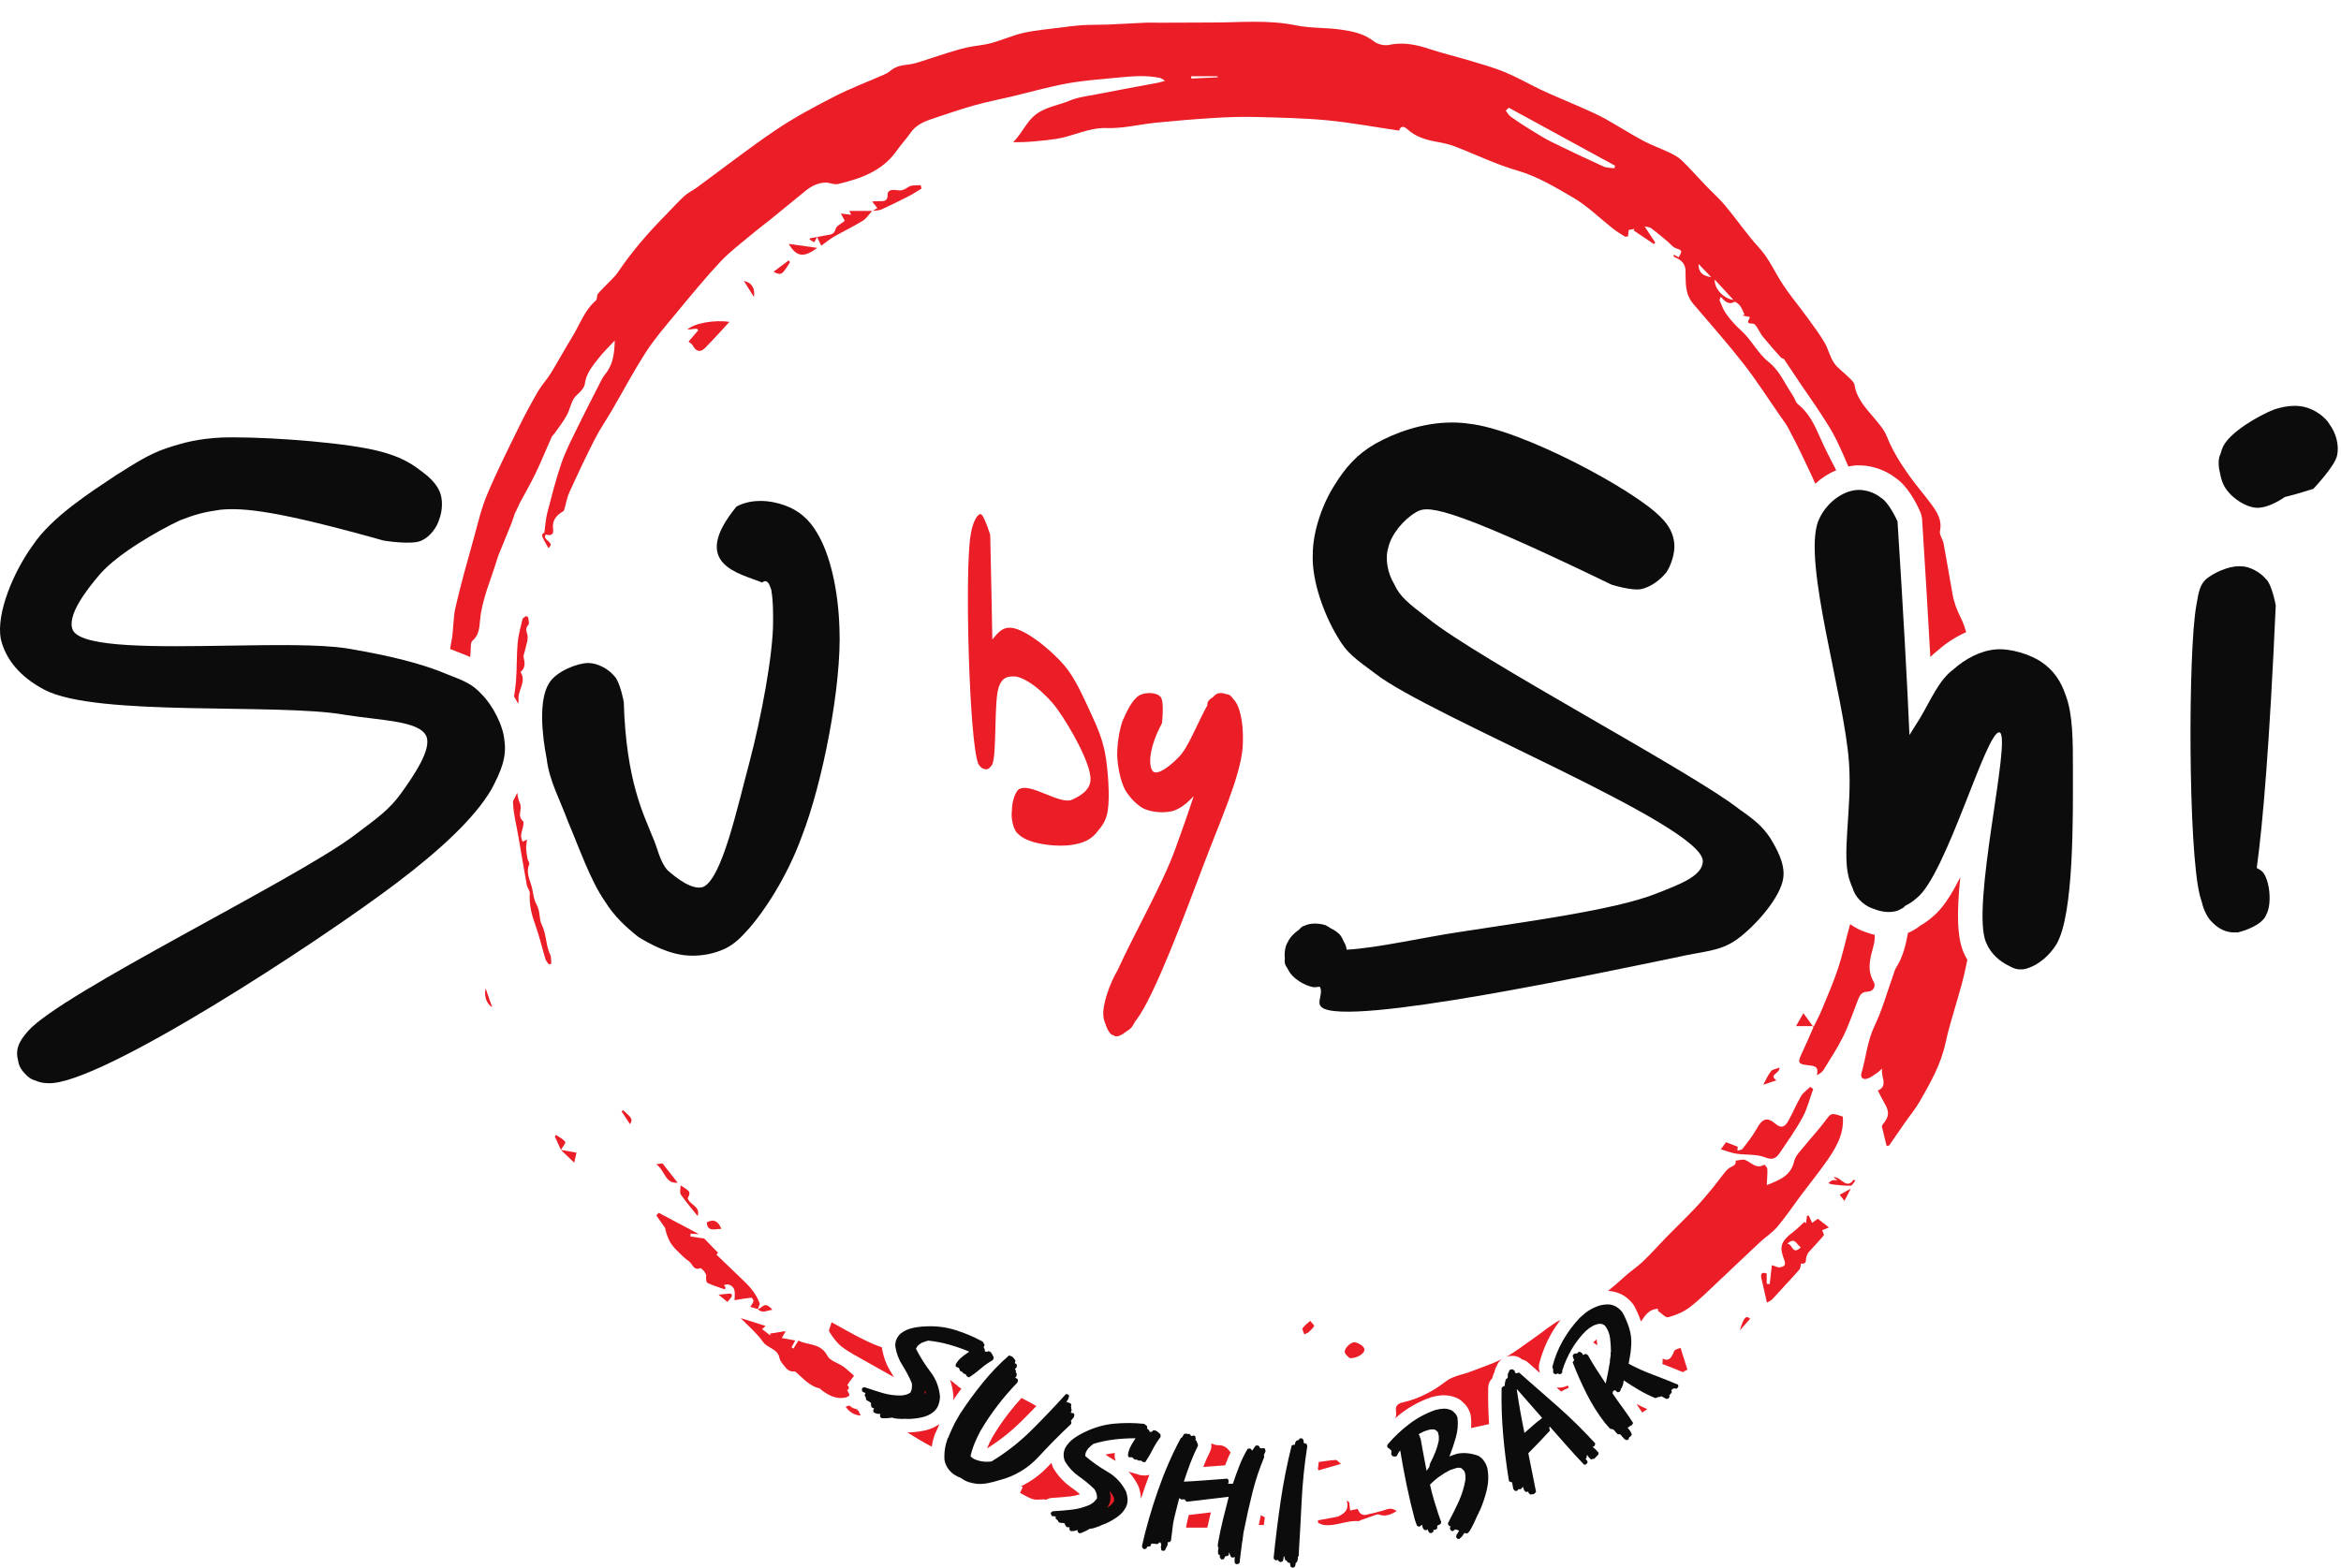 <?xml version="1.0" encoding="UTF-8"?>
<svg xmlns="http://www.w3.org/2000/svg" width="103" height="69" viewBox="0 0 103 69" fill="none">
  <path d="M21.205 30.57C20.788 30.101 20.371 29.945 19.693 29.683C18.598 29.214 17.137 28.85 15.26 28.536C14.077 28.352 12.087 28.384 10.06 28.416C6.905 28.466 3.659 28.516 3.215 27.755C2.902 27.129 3.788 25.981 4.414 25.252C5.196 24.365 6.917 23.374 7.908 22.905C8.586 22.643 8.951 22.539 9.681 22.436C10.724 22.331 12.236 22.487 16.877 23.791C16.877 23.791 18.128 24 18.546 23.791C18.91 23.634 19.223 23.217 19.328 22.852C19.484 22.436 19.484 21.913 19.328 21.601C19.171 21.236 18.806 20.923 18.441 20.662C18.024 20.349 17.555 20.089 16.772 19.88C15.389 19.498 12.127 19.248 10.264 19.248C10.092 19.248 9.931 19.25 9.785 19.254C8.742 19.307 8.117 19.463 7.334 19.724C6.552 19.984 5.926 20.402 5.092 20.923C3.997 21.654 2.276 22.748 1.442 24C0.608 25.147 -0.174 26.972 0.034 28.119C0.243 29.006 0.868 29.788 1.963 30.361C4.258 31.561 12.184 30.935 15.156 31.456C16.772 31.717 18.441 31.717 18.754 32.395C19.015 32.968 18.18 34.168 17.659 34.898C17.137 35.628 16.616 35.993 15.573 36.775C13.018 38.705 2.693 43.711 1.233 45.379C0.816 45.848 0.712 46.161 0.764 46.527C0.772 46.578 0.783 46.632 0.799 46.687C0.802 46.723 0.807 46.757 0.816 46.787C0.856 46.947 0.958 47.115 1.106 47.261C1.203 47.372 1.316 47.463 1.442 47.517C1.468 47.528 1.495 47.538 1.525 47.546C1.701 47.625 1.903 47.673 2.12 47.673C4.362 47.778 14.009 41.468 17.45 38.861C19.38 37.401 20.892 35.993 21.622 34.741C22.039 33.959 22.3 33.333 22.195 32.604C22.143 31.925 21.674 31.04 21.205 30.57Z" fill="#0C0C0C"></path>
  <path d="M76.521 35.611C74.42 33.96 65.048 29.013 62.829 27.215C61.995 26.567 61.595 26.276 61.34 25.702C61.053 25.228 60.928 24.587 61.086 24.09C61.21 23.527 61.745 22.876 62.284 22.555C62.758 22.268 63.366 22.078 70.905 25.731C70.905 25.731 71.799 26.014 72.211 25.927C72.622 25.838 73.046 25.535 73.321 25.185C73.531 24.869 73.705 24.322 73.666 23.927C73.627 23.531 73.474 23.154 73.056 22.749C71.901 21.56 66.948 18.893 64.62 18.646C64.373 18.611 64.127 18.595 63.883 18.595C62.578 18.595 61.35 19.059 60.51 19.53C59.708 19.987 59.189 20.588 58.737 21.32C58.205 22.135 57.761 23.362 57.759 24.401C57.71 25.589 58.276 27.082 58.849 28.03C59.272 28.766 59.638 28.992 60.522 29.655C62.89 31.502 74.882 36.294 74.921 37.893C74.93 38.553 73.88 38.931 72.88 39.324C71.06 40.059 66.895 40.597 64.246 41.014C62.637 41.251 60.614 41.723 59.252 41.797C59.246 41.749 59.237 41.705 59.225 41.663C59.206 41.593 59.172 41.521 59.127 41.448C59.08 41.33 59.021 41.222 58.954 41.139C58.852 41.028 58.71 40.933 58.553 40.859C58.473 40.802 58.394 40.754 58.321 40.719C58.023 40.625 57.644 40.613 57.382 40.75C57.319 40.754 57.236 40.819 57.148 40.923C56.94 41.062 56.759 41.251 56.666 41.452C56.544 41.637 56.502 41.92 56.531 42.193C56.52 42.268 56.519 42.336 56.531 42.394C56.55 42.47 56.591 42.547 56.648 42.626C56.664 42.659 56.682 42.691 56.7 42.721C56.871 43.049 57.369 43.371 57.783 43.448C57.862 43.451 57.948 43.444 58.039 43.428C58.047 43.428 58.056 43.428 58.064 43.428C58.249 43.705 57.892 44.139 58.158 44.334C59.243 45.224 70.637 42.77 73.679 42.15C74.978 41.851 75.621 41.891 76.389 41.369C77.238 40.763 78.357 39.477 78.461 38.635C78.55 38.007 78.162 37.336 77.875 36.862C77.537 36.371 77.237 36.113 76.521 35.611Z" fill="#0C0C0C"></path>
  <path d="M102.513 18.699C102.304 18.334 101.835 18.022 101.419 17.917C101.271 17.88 101.116 17.862 100.958 17.862C100.669 17.862 100.365 17.92 100.062 18.022C99.385 18.282 98.133 19.012 97.82 19.637C97.77 19.737 97.731 19.846 97.705 19.96C97.689 19.993 97.675 20.024 97.664 20.055C97.59 20.278 97.609 20.582 97.689 20.879C97.726 21.076 97.788 21.26 97.872 21.41C98.133 21.88 98.811 22.349 99.332 22.349C99.672 22.349 100.136 22.149 100.53 21.873C100.891 21.786 101.305 21.668 101.783 21.515C101.783 21.515 102.722 20.525 102.826 20.055C102.93 19.586 102.774 19.064 102.513 18.699Z" fill="#0C0C0C"></path>
  <path d="M99.712 25.499C99.451 25.186 98.981 24.925 98.617 24.925C98.582 24.921 98.546 24.92 98.509 24.92C98.041 24.92 97.39 25.209 97.052 25.499C96.792 25.759 96.739 26.02 96.635 26.646C96.27 28.628 96.27 37.388 96.792 39.422C96.821 39.524 96.849 39.619 96.877 39.706C96.957 40.061 97.149 40.441 97.365 40.62C97.626 40.882 97.939 41.038 98.303 41.038C98.316 41.036 98.329 41.035 98.341 41.033C98.382 41.036 98.421 41.038 98.46 41.038C98.877 40.933 99.555 40.673 99.712 40.256C99.972 39.786 99.868 38.743 99.555 38.379C99.489 38.312 99.399 38.254 99.293 38.201C99.571 36.172 99.86 32.676 100.129 26.646C100.129 26.646 99.972 25.759 99.712 25.499Z" fill="#0C0C0C"></path>
  <path d="M90.892 30.615C90.684 29.99 90.371 29.52 89.849 29.155C89.328 28.79 88.441 28.529 87.815 28.581C87.138 28.634 86.46 28.999 85.938 29.468C85.312 29.937 84.999 30.72 84.478 31.606C84.34 31.828 84.181 32.079 84.013 32.349C83.912 30.017 83.744 26.961 83.488 22.95C83.488 22.95 83.122 22.116 82.758 21.907C82.512 21.702 82.137 21.561 81.785 21.561C81.689 21.561 81.595 21.572 81.506 21.594C80.985 21.698 80.306 22.168 79.993 22.95C79.316 24.775 81.141 30.615 81.35 33.535C81.506 35.621 80.985 37.707 81.401 38.802C81.433 38.897 81.469 38.988 81.508 39.074C81.522 39.125 81.539 39.173 81.558 39.219C81.714 39.584 82.08 39.897 82.445 40.001C82.809 40.158 83.331 40.21 83.644 40.001C83.707 39.974 83.769 39.94 83.826 39.864C84 39.781 84.169 39.671 84.322 39.532C85.625 38.541 87.399 32.127 87.972 32.232C88.546 32.388 86.669 40.001 87.399 41.514C87.599 41.981 87.991 42.319 88.384 42.504C88.532 42.59 88.677 42.648 88.807 42.661C88.861 42.666 88.919 42.666 88.978 42.66C88.991 42.661 89.003 42.661 89.015 42.661C89.097 42.652 89.188 42.627 89.282 42.589C89.712 42.434 90.175 42.055 90.475 41.566C91.257 40.262 91.205 35.934 91.205 33.901C91.205 32.597 91.205 31.449 90.892 30.615Z" fill="#0C0C0C"></path>
  <path d="M38.724 62.23L38.735 62.239L38.715 62.303L38.739 62.378L38.795 62.418L39.059 62.415L39.259 62.392C39.335 62.423 39.415 62.438 39.498 62.44C39.582 62.44 39.665 62.444 39.749 62.451L39.758 62.441L39.994 62.45C40.193 62.443 40.388 62.419 40.579 62.375C40.77 62.332 40.94 62.25 41.089 62.128C41.186 62.038 41.253 61.939 41.291 61.831C41.329 61.722 41.352 61.609 41.36 61.49C41.326 61.068 41.186 60.698 40.94 60.377C40.695 60.057 40.482 59.718 40.301 59.361L40.357 59.256C40.423 59.181 40.497 59.126 40.58 59.09C40.662 59.054 40.749 59.025 40.841 59.003C41.15 59.034 41.455 59.092 41.754 59.176C42.053 59.261 42.346 59.363 42.633 59.482L42.643 59.491C42.572 59.537 42.503 59.586 42.434 59.637C42.365 59.687 42.297 59.745 42.231 59.806C42.147 59.889 42.083 59.978 42.041 60.074L42.061 60.154L42.19 60.203L42.241 60.33L42.351 60.391L42.373 60.437L42.497 60.491L42.536 60.571L42.635 60.622C42.814 60.507 42.986 60.378 43.151 60.234C43.317 60.09 43.493 59.966 43.682 59.861L43.724 59.761C43.695 59.67 43.651 59.587 43.592 59.51L43.498 59.464L43.413 59.498L43.335 59.474L43.323 59.374L43.279 59.291L43.321 59.191L43.239 59.048C42.856 58.839 42.455 58.668 42.035 58.537C41.613 58.406 41.179 58.352 40.732 58.376C40.527 58.383 40.329 58.407 40.138 58.45C39.947 58.493 39.774 58.576 39.618 58.698C39.54 58.774 39.482 58.856 39.444 58.943C39.407 59.031 39.388 59.126 39.389 59.228L39.399 59.237L39.391 59.257C39.439 59.558 39.543 59.836 39.705 60.088C39.865 60.34 40.003 60.6 40.116 60.869C40.128 60.945 40.13 61.019 40.121 61.09C40.114 61.161 40.092 61.226 40.057 61.287C40.002 61.328 39.941 61.359 39.874 61.378C39.806 61.396 39.736 61.41 39.662 61.418C39.38 61.423 39.105 61.388 38.837 61.309C38.569 61.23 38.304 61.145 38.041 61.053L37.961 61.073L37.921 61.128L37.933 61.238L38.063 61.307L38.078 61.32L38.04 61.404L38.095 61.506L38.106 61.607L38.266 61.703L38.333 61.76L38.317 61.809L38.344 61.932L38.449 61.988L38.459 61.997L38.417 62.077L38.436 62.158C38.523 62.21 38.619 62.233 38.724 62.23Z" fill="#0C0C0C"></path>
  <path d="M42.128 64.983L42.294 65.055L42.331 65.085C42.436 65.156 42.544 65.207 42.654 65.239C42.763 65.271 42.874 65.293 42.988 65.306C43.143 65.317 43.3 65.308 43.459 65.276C43.618 65.245 43.777 65.205 43.936 65.155L43.943 65.144L43.964 65.148C44.645 64.971 45.219 64.63 45.685 64.126C46.151 63.622 46.628 63.14 47.117 62.68L47.142 62.624L47.117 62.531L47.252 62.365L47.273 62.26L47.237 62.2L47.117 62.178L47.105 62.171L47.132 62.139L47.152 62.034L47.127 61.996L47.134 61.93L47.12 61.914L47.135 61.82L47.099 61.76L46.929 61.702L46.917 61.695L46.987 61.602L47.042 61.438L47.006 61.378L46.904 61.35C46.414 61.893 45.904 62.428 45.373 62.955C44.841 63.482 44.259 63.937 43.627 64.319C43.496 64.338 43.366 64.338 43.237 64.322C43.109 64.305 42.984 64.269 42.863 64.216C42.799 64.184 42.744 64.142 42.701 64.091C42.744 63.897 42.805 63.706 42.882 63.518C42.959 63.33 43.046 63.146 43.144 62.967C43.371 62.581 43.622 62.212 43.894 61.856C44.166 61.502 44.458 61.163 44.769 60.841L44.791 60.736L44.754 60.676L44.683 60.65L44.665 60.64L44.718 60.576L44.74 60.471L44.695 60.398L44.699 60.322L44.652 60.256L44.723 60.188L44.744 60.082L44.709 60.022L44.658 60.001L44.64 59.991L44.656 59.976L44.678 59.871L44.544 59.709L44.395 59.654C43.974 60.022 43.586 60.425 43.233 60.864C42.878 61.302 42.547 61.756 42.239 62.227L42.009 62.627C41.955 62.737 41.904 62.846 41.856 62.953C41.806 63.061 41.761 63.17 41.718 63.282L41.694 63.307C41.639 63.458 41.599 63.616 41.575 63.779C41.551 63.943 41.545 64.106 41.556 64.269L41.567 64.276L41.563 64.297C41.594 64.425 41.645 64.537 41.713 64.635C41.783 64.732 41.867 64.817 41.966 64.89L42.128 64.983Z" fill="#0C0C0C"></path>
  <path d="M47.395 67.338L47.407 67.342L47.413 67.409L47.465 67.469L47.532 67.484L47.774 67.38L47.951 67.282C48.032 67.281 48.112 67.265 48.19 67.233C48.267 67.202 48.346 67.174 48.426 67.149L48.43 67.136L48.652 67.052C48.833 66.971 49.003 66.873 49.163 66.76C49.323 66.647 49.448 66.505 49.539 66.335C49.594 66.216 49.618 66.098 49.611 65.983C49.605 65.869 49.582 65.755 49.544 65.642C49.351 65.266 49.079 64.977 48.73 64.775C48.379 64.574 48.053 64.343 47.749 64.082L47.761 63.965C47.792 63.87 47.839 63.791 47.902 63.726C47.964 63.661 48.034 63.601 48.11 63.546C48.408 63.455 48.711 63.391 49.02 63.355C49.328 63.318 49.638 63.3 49.949 63.3L49.961 63.304C49.914 63.374 49.868 63.446 49.824 63.519C49.78 63.592 49.739 63.671 49.702 63.754C49.655 63.862 49.632 63.968 49.629 64.073L49.679 64.14L49.816 64.136L49.913 64.233L50.037 64.246L50.075 64.281L50.211 64.284L50.277 64.342L50.389 64.351C50.509 64.177 50.618 63.991 50.716 63.795C50.813 63.599 50.929 63.416 51.062 63.246L51.063 63.139C51.002 63.065 50.929 63.005 50.845 62.958L50.74 62.951L50.675 63.015L50.593 63.023L50.545 62.934L50.471 62.874L50.472 62.767L50.341 62.666C49.908 62.62 49.472 62.617 49.033 62.657C48.594 62.697 48.173 62.814 47.768 63.008C47.582 63.092 47.409 63.192 47.249 63.304C47.089 63.418 46.96 63.561 46.864 63.733C46.821 63.834 46.798 63.931 46.798 64.026C46.796 64.121 46.816 64.217 46.855 64.311L46.868 64.315V64.337C47.028 64.596 47.231 64.812 47.478 64.983C47.722 65.154 47.95 65.342 48.157 65.546C48.197 65.612 48.227 65.68 48.247 65.748C48.267 65.817 48.272 65.886 48.263 65.955L48.128 66.11C48.073 66.153 48.014 66.192 47.949 66.228C47.691 66.341 47.423 66.413 47.145 66.444C46.867 66.474 46.59 66.497 46.312 66.513L46.245 66.562L46.23 66.629L46.283 66.726L46.429 66.739L46.449 66.746L46.446 66.838L46.536 66.911L46.585 67C46.648 67.025 46.709 67.034 46.769 67.026L46.853 67.054L46.857 67.106L46.93 67.209L47.048 67.22L47.06 67.225L47.051 67.315L47.101 67.381C47.201 67.396 47.299 67.381 47.395 67.338Z" fill="#0C0C0C"></path>
  <path d="M54.504 68.824L54.547 68.76L54.553 68.652L54.655 67.844L54.663 67.838L54.711 67.454C54.846 66.782 54.98 66.184 55.112 65.661C55.244 65.137 55.415 64.626 55.623 64.128L55.608 64.037L55.682 63.876L55.662 63.77L55.605 63.729L55.493 63.749L55.423 63.713L55.402 63.655L55.346 63.614L55.242 63.628L55.099 63.836L55.072 63.832L55.058 63.789L55.001 63.748L54.896 63.762C54.752 64.004 54.629 64.255 54.528 64.516C54.426 64.777 54.332 65.039 54.244 65.302L54.073 65.301L54.026 65.294L54.061 65.237L54.042 65.112L53.992 65.078C53.674 65.102 53.357 65.126 53.042 65.15C52.726 65.174 52.413 65.194 52.101 65.209L52.087 65.207C52.176 64.936 52.27 64.668 52.37 64.401C52.47 64.136 52.583 63.876 52.711 63.623L52.69 63.518L52.671 63.509L52.648 63.417L52.592 63.376L52.612 63.323L52.591 63.218L52.535 63.177L52.415 63.203L52.402 63.201L52.381 63.15L52.325 63.109L52.249 63.114L52.203 63.094L52.099 63.108L52.012 63.255L51.952 63.295C51.571 64.004 51.235 64.774 50.945 65.607C50.655 66.44 50.422 67.248 50.246 68.033L50.262 68.124L50.33 68.18L50.435 68.16L50.481 68.063L50.501 68.072L50.605 68.058L50.661 67.942L50.696 67.932L50.736 67.944L50.812 67.94L50.857 67.959L50.961 67.945L51.003 67.882L51.058 67.889L51.095 67.976L51.076 68.069L51.092 68.215L51.148 68.256L51.252 68.242C51.286 68.16 51.325 68.081 51.371 68.004L51.375 67.923L51.381 67.875L51.471 67.866L51.529 67.791L51.526 67.757L51.616 67.043C51.645 66.887 51.688 66.7 51.745 66.481C51.803 66.262 51.849 66.078 51.887 65.928L51.911 65.952L51.974 65.993L52.118 65.991L52.138 65.994L52.158 66.051L52.221 66.093L54.041 65.878L54.061 65.881C53.983 66.176 53.899 66.51 53.808 66.882C53.718 67.254 53.647 67.591 53.595 67.895C53.577 67.97 53.577 68.041 53.595 68.107L53.609 68.109L53.613 68.13L53.588 68.27L53.599 68.402L53.675 68.453L53.67 68.548L53.735 68.631L53.845 68.624L53.909 68.495L54.028 68.476L54.07 68.414L54.071 68.352L54.074 68.331L54.087 68.334L54.148 68.505L54.21 68.554L54.322 68.534L54.335 68.536C54.314 68.629 54.313 68.715 54.33 68.795L54.392 68.844L54.504 68.824Z" fill="#0C0C0C"></path>
  <path d="M56.958 68.969C56.992 68.918 57.008 68.859 57.005 68.791L57.058 68.754C57.096 68.685 57.11 68.606 57.102 68.515L57.136 68.5C57.186 67.697 57.23 66.888 57.27 66.073C57.31 65.259 57.393 64.448 57.519 63.642L57.482 63.541L57.365 63.511L57.357 63.484L57.362 63.43L57.324 63.33L57.261 63.298L57.194 63.308L57.129 63.378L57.029 63.416C56.994 63.468 56.973 63.525 56.967 63.589L56.933 63.583L56.833 63.614C56.629 64.424 56.467 65.242 56.346 66.069C56.225 66.896 56.122 67.726 56.038 68.558L56.054 68.618L56.131 68.676L56.219 68.659L56.239 68.659L56.261 68.712L56.331 68.75L56.431 68.719C56.465 68.654 56.48 68.583 56.477 68.506L56.518 68.504L56.513 68.545L56.552 68.666L56.62 68.698L56.657 68.764L56.767 68.8L56.762 68.842L56.787 68.955L56.864 69L56.958 68.969Z" fill="#0C0C0C"></path>
  <path d="M64.329 67.621L64.427 67.471L64.473 67.477L64.556 67.491C64.624 67.438 64.678 67.37 64.719 67.286C64.758 67.203 64.801 67.121 64.846 67.044L65.032 66.633L65.045 66.629L65.088 66.506L65.101 66.501C65.233 66.206 65.337 65.901 65.413 65.586C65.49 65.272 65.501 64.956 65.448 64.639C65.415 64.516 65.368 64.408 65.305 64.315C65.244 64.221 65.161 64.142 65.057 64.078C64.902 64.017 64.74 63.978 64.573 63.96C64.407 63.942 64.243 63.951 64.083 63.988L63.821 64.08L63.816 64.089L63.772 64.104C63.877 63.832 63.972 63.551 64.055 63.261C64.137 62.97 64.162 62.68 64.127 62.39C64.105 62.326 64.075 62.268 64.037 62.217L63.899 62.089C63.781 62.025 63.658 61.995 63.533 61.997C63.407 62.001 63.28 62.021 63.154 62.055C62.735 62.202 62.351 62.408 62.001 62.675C61.65 62.942 61.333 63.243 61.048 63.578L61.032 63.656L61.061 63.717L61.124 63.753L61.222 63.848L61.211 64.003L61.27 64.09L61.4 64.109L61.465 64.072C61.498 63.988 61.541 63.913 61.595 63.846L61.608 63.842C61.69 64.35 61.784 64.858 61.89 65.365C61.996 65.872 62.115 66.376 62.248 66.876L62.34 67.139L62.381 67.174L62.452 67.192L62.554 67.114L62.567 67.109L62.581 67.169C62.592 67.242 62.623 67.298 62.675 67.337L62.751 67.347L62.804 67.314L62.816 67.309C62.829 67.373 62.857 67.422 62.899 67.461L62.969 67.479L63.063 67.417L63.074 67.327L63.141 67.332L63.231 67.279L63.237 67.155L63.275 67.12H63.297L63.393 67.064L63.41 66.972L63.386 66.923L63.276 66.609C63.207 66.398 63.141 66.187 63.079 65.977C63.017 65.766 62.963 65.553 62.917 65.339C63.048 65.207 63.188 65.087 63.338 64.98C63.487 64.872 63.645 64.777 63.813 64.694C63.898 64.665 63.982 64.637 64.065 64.613C64.148 64.589 64.228 64.591 64.306 64.622L64.428 64.745C64.456 64.811 64.472 64.878 64.476 64.943C64.48 65.009 64.479 65.075 64.473 65.139C64.418 65.461 64.323 65.769 64.19 66.065C64.056 66.362 63.912 66.651 63.758 66.936L63.762 66.949L63.722 66.999L63.706 67.076L63.765 67.164L63.819 67.174L63.826 67.192L63.809 67.206L63.791 67.277L63.844 67.366L63.923 67.389L64.025 67.31L64.058 67.32L64.126 67.332L64.198 67.372L64.083 67.556L64.065 67.649L64.117 67.717L64.204 67.736L64.329 67.621ZM62.775 64.728L62.766 64.724C62.718 64.491 62.673 64.257 62.632 64.022C62.59 63.788 62.547 63.553 62.504 63.319L62.477 63.264L62.46 63.197L62.426 63.138L62.419 63.118L62.632 63.008C62.72 62.972 62.808 62.944 62.894 62.923C62.98 62.903 63.065 62.904 63.15 62.927L63.263 63.024L63.306 63.21L63.305 63.39C63.271 63.565 63.219 63.74 63.15 63.912C63.081 64.085 63.004 64.254 62.918 64.418L62.884 64.567L62.779 64.719L62.775 64.728Z" fill="#0C0C0C"></path>
  <path d="M69.846 64.382L69.845 64.312L69.782 64.231L69.765 64.201L69.816 64.141L69.811 64.064L69.825 64.049L69.837 64.042C69.88 64.116 69.934 64.178 70.001 64.229L70.148 64.198L70.325 64.016L70.332 63.934L70.217 63.804L70.087 63.691L70.077 63.673L70.099 63.669L70.162 63.632L70.19 63.529C69.679 62.968 69.136 62.432 68.56 61.922C67.985 61.412 67.41 60.907 66.836 60.408L66.714 60.441L66.657 60.411L66.647 60.339L66.566 60.268L66.466 60.271L66.41 60.311L66.385 60.389L66.344 60.453L66.335 60.654L66.314 60.658L66.259 60.698C66.223 60.798 66.205 60.898 66.205 60.997L66.142 61.01L66.068 61.085C66.054 61.769 66.076 62.452 66.135 63.132C66.194 63.813 66.279 64.49 66.389 65.165L66.423 65.208L66.528 65.241L66.584 65.539L66.662 65.618L66.747 65.616L66.812 65.539L66.846 65.543L66.916 65.541L66.995 65.448L67.007 65.441L67.058 65.584L67.127 65.662L67.239 65.651L67.258 65.711L67.326 65.774L67.489 65.757L67.584 65.662C67.525 65.382 67.468 65.1 67.415 64.814C67.361 64.528 67.303 64.244 67.243 63.959C67.404 63.797 67.565 63.633 67.724 63.466C67.884 63.3 68.041 63.132 68.194 62.964L68.161 62.826L68.169 62.814L68.198 62.797C68.446 63.077 68.693 63.357 68.94 63.637C69.188 63.917 69.439 64.192 69.696 64.462L69.76 64.463L69.846 64.382ZM67.464 62.723C67.339 62.832 67.214 62.942 67.089 63.051L67.072 63.061C67.007 62.743 66.945 62.425 66.889 62.107C66.832 61.79 66.781 61.471 66.736 61.151L66.748 61.145L67.832 62.382L67.848 62.412C67.717 62.509 67.589 62.613 67.464 62.723Z" fill="#0C0C0C"></path>
  <path d="M71.692 63.247L71.736 63.227L71.8 63.135L71.724 62.976L71.609 62.833L71.663 62.813L71.69 62.781L71.804 62.716L71.854 62.628C71.714 62.407 71.565 62.188 71.406 61.973C71.248 61.757 71.094 61.54 70.946 61.321L70.971 61.227L71.071 61.175L71.087 61.215L71.174 61.274L71.252 61.26L71.311 61.173L71.31 61.12L71.345 61.097L71.411 60.936L71.441 60.753C71.658 60.9 71.882 61.04 72.112 61.175C72.342 61.312 72.583 61.431 72.836 61.535L72.97 61.481L73.003 61.488L73.097 61.451L73.315 61.567L73.397 61.558L73.46 61.476L73.447 61.388L73.492 61.367L73.556 61.275L73.54 61.216L73.554 61.159L73.649 61.103L73.778 61.117L73.846 61.03L73.833 60.942C73.471 60.79 73.105 60.644 72.735 60.505C72.363 60.367 72.004 60.206 71.658 60.022C71.675 59.911 71.694 59.797 71.717 59.682C71.739 59.567 71.754 59.448 71.763 59.327L71.753 59.316L71.764 59.307L71.769 59.231C71.79 58.966 71.762 58.711 71.685 58.465C71.609 58.22 71.509 57.985 71.386 57.762C71.313 57.664 71.228 57.586 71.135 57.526C71.041 57.467 70.936 57.428 70.818 57.411C70.623 57.401 70.439 57.43 70.266 57.497C70.093 57.564 69.93 57.653 69.775 57.765L69.504 58.002C69.217 58.306 68.97 58.641 68.762 59.005C68.555 59.37 68.401 59.756 68.3 60.163L68.34 60.281L68.333 60.323L68.344 60.43L68.442 60.489L68.54 60.448L68.616 60.482L68.689 60.463L68.736 60.403L68.737 60.322C68.84 59.991 68.979 59.676 69.157 59.373C69.334 59.071 69.546 58.8 69.793 58.559C69.882 58.482 69.974 58.416 70.071 58.362C70.168 58.308 70.271 58.274 70.381 58.262C70.48 58.259 70.563 58.292 70.629 58.36C70.747 58.522 70.817 58.703 70.841 58.901C70.864 59.101 70.877 59.297 70.88 59.494L70.87 59.503L70.863 59.608L70.872 59.618L70.829 59.899L70.838 59.909C70.811 60.072 70.783 60.233 70.752 60.394C70.722 60.556 70.689 60.715 70.653 60.873L70.643 60.882C70.505 60.678 70.371 60.472 70.239 60.266C70.107 60.059 69.983 59.852 69.865 59.642L69.768 59.583L69.654 59.637L69.602 59.547L69.509 59.493L69.441 59.508L69.394 59.567H69.322L69.253 59.582L69.194 59.669C69.206 59.737 69.229 59.801 69.263 59.861L69.194 59.957C69.375 60.425 69.579 60.886 69.807 61.339C70.034 61.791 70.302 62.218 70.608 62.617L70.823 62.862L70.855 62.888L70.946 62.899L71.015 62.937L71.086 63.029L71.176 63.121L71.29 63.129L71.469 63.334L71.557 63.383L71.64 63.364L71.692 63.247Z" fill="#0C0C0C"></path>
  <path d="M48.62 33.145C48.485 32.43 48.215 31.874 47.946 31.279C47.626 30.604 47.306 29.85 46.834 29.294C46.194 28.54 44.982 27.587 44.392 27.627C44.086 27.627 43.864 27.89 43.661 28.148C43.64 26.91 43.609 25.396 43.567 23.538C43.567 23.538 43.281 22.625 43.146 22.625C42.995 22.625 42.793 22.983 42.708 23.538C42.439 25.047 42.641 32.668 43.045 33.621C43.073 33.675 43.106 33.714 43.14 33.748C43.151 33.759 43.161 33.77 43.173 33.779C43.2 33.801 43.228 33.817 43.256 33.828C43.362 33.876 43.474 33.869 43.55 33.78C43.558 33.772 43.564 33.764 43.571 33.755C43.6 33.728 43.628 33.698 43.651 33.661C43.87 33.224 43.719 30.803 43.955 30.207C44.106 29.81 44.325 29.77 44.611 29.77C45.083 29.77 45.959 30.445 46.514 31.2C47.087 31.994 48.03 33.661 47.98 34.336C47.946 34.812 47.491 35.05 47.138 35.209C46.59 35.393 45.331 34.449 44.858 34.727C44.849 34.731 44.838 34.727 44.83 34.733C44.713 34.812 44.578 35.129 44.544 35.407C44.531 35.482 44.524 35.571 44.522 35.665C44.515 35.73 44.51 35.791 44.51 35.844C44.51 35.92 44.517 35.999 44.527 36.077C44.527 36.079 44.527 36.081 44.527 36.082C44.528 36.086 44.529 36.089 44.53 36.092C44.559 36.296 44.622 36.497 44.729 36.638C44.74 36.652 44.759 36.663 44.77 36.678C44.784 36.694 44.798 36.704 44.812 36.717C45.292 37.2 46.717 37.304 47.323 37.154C47.727 37.075 48.047 36.916 48.283 36.598C48.485 36.36 48.67 36.122 48.738 35.685C48.838 35.09 48.754 33.859 48.62 33.145Z" fill="#EB1D26"></path>
  <path d="M54.359 30.883C54.338 30.847 54.306 30.818 54.279 30.785C54.221 30.701 54.16 30.63 54.097 30.59C54.059 30.567 54.007 30.556 53.95 30.55C53.826 30.503 53.694 30.483 53.571 30.525C53.504 30.547 53.434 30.606 53.362 30.689C53.267 30.743 53.188 30.808 53.15 30.883C53.123 30.929 53.118 30.984 53.122 31.044C52.72 31.74 52.278 32.923 51.862 33.321C51.494 33.711 50.968 34.101 50.758 33.971C50.547 33.84 50.468 33.061 51.126 31.825C51.126 31.825 51.231 30.883 51.073 30.688C50.915 30.46 50.416 30.46 50.153 30.59C49.837 30.753 49.574 31.305 49.39 31.728C49.233 32.183 49.154 32.768 49.154 33.255C49.18 33.743 49.285 34.328 49.495 34.751C49.706 35.108 50.021 35.434 50.337 35.596C50.705 35.758 51.205 35.791 51.599 35.694C51.934 35.59 52.219 35.359 52.52 35.042C52.263 35.826 51.974 36.639 51.704 37.384C51.147 38.917 49.903 41.087 49.162 42.722C48.856 43.21 48.48 44.245 48.549 44.73C48.557 44.843 48.594 44.966 48.644 45.083C48.71 45.3 48.811 45.468 48.917 45.542C48.933 45.55 48.957 45.546 48.975 45.551C49.009 45.577 49.043 45.598 49.075 45.608C49.208 45.624 49.355 45.556 49.513 45.426C49.613 45.368 49.709 45.301 49.785 45.218C49.836 45.155 49.887 45.064 49.938 44.963C49.957 44.938 49.975 44.918 49.995 44.893C50.81 43.82 52.151 40.179 52.966 38.034C53.65 36.214 54.57 34.198 54.675 32.898C54.728 32.085 54.623 31.273 54.359 30.883Z" fill="#EB1D26"></path>
  <path d="M36.935 27.667C36.883 25.946 36.518 24.382 35.944 23.443C35.579 22.817 35.11 22.452 34.536 22.244C34.222 22.13 33.845 22.047 33.456 22.047C33.137 22.047 32.809 22.103 32.503 22.244C32.47 22.259 32.435 22.279 32.402 22.297C30.305 24.852 32.555 25.23 33.53 25.637C33.597 25.59 33.655 25.568 33.702 25.581C33.798 25.613 33.863 25.731 33.909 25.891C33.911 25.894 33.914 25.897 33.915 25.901C33.938 25.948 33.947 26.004 33.949 26.065C34.013 26.427 34.015 26.925 34.015 27.354C34.015 28.815 33.494 31.578 32.972 33.559C32.45 35.489 31.773 38.67 30.938 39.035C30.469 39.191 29.791 38.67 29.374 38.304C29.009 37.888 28.957 37.366 28.696 36.793C28.331 35.854 27.549 34.394 27.445 30.9C27.445 30.9 27.288 30.013 27.027 29.753C26.767 29.44 26.298 29.18 25.88 29.18C25.411 29.18 24.473 29.544 24.16 30.066C23.69 30.796 23.847 32.36 24.055 33.403C24.16 34.341 24.629 35.176 24.994 36.167C25.463 37.262 25.985 38.774 26.61 39.66C27.027 40.338 27.549 40.807 28.07 41.224C28.644 41.589 29.322 41.902 29.896 42.007C30.417 42.112 31.043 42.059 31.512 41.902C32.033 41.746 32.398 41.486 32.816 41.017C33.598 40.182 34.641 38.566 35.266 36.844C36.205 34.446 37.039 30.117 36.935 27.667Z" fill="#0C0C0C"></path>
  <path d="M38.379 9.278C38.378 9.277 38.384 9.285 38.384 9.285C38.389 9.282 38.393 9.279 38.398 9.276C38.392 9.277 38.385 9.277 38.379 9.278Z" fill="#EB1D26"></path>
  <path d="M38.379 9.276C38.377 9.279 38.375 9.282 38.372 9.285H38.386L38.379 9.276Z" fill="#EB1D26"></path>
  <path d="M33.979 57.649C33.934 57.574 33.875 57.534 33.817 57.49C33.607 57.334 33.508 57.586 33.348 57.616C33.543 57.83 33.759 57.665 33.979 57.649Z" fill="#EB1D26"></path>
  <path d="M32.729 12.363C32.878 12.602 33.028 12.841 33.171 13.07C33.227 12.712 33.1 12.447 32.729 12.363Z" fill="#EB1D26"></path>
  <path d="M40.02 8.614C40.201 8.52 40.371 8.404 40.547 8.298C40.533 8.248 40.519 8.199 40.505 8.149C40.325 8.169 40.109 8.133 39.977 8.223C39.809 8.339 39.681 8.407 39.467 8.37C39.322 8.346 39.051 8.329 39.055 8.565C39.06 8.884 38.877 8.85 38.68 8.852C38.589 8.852 38.498 8.86 38.372 8.867C38.468 8.987 38.529 9.063 38.603 9.156C38.525 9.203 38.462 9.241 38.4 9.279C38.533 9.263 38.675 9.268 38.791 9.215C39.206 9.027 39.614 8.822 40.02 8.614Z" fill="#EB1D26"></path>
  <path d="M29.815 52.052C29.606 51.786 29.394 51.516 29.149 51.204C29.151 51.203 29.066 51.214 28.871 51.238C29.269 51.524 29.258 52.103 29.815 52.052Z" fill="#EB1D26"></path>
  <path d="M32.115 56.931C31.964 56.942 31.814 56.962 31.615 56.984C31.738 57.084 31.87 57.191 32.004 57.299C32.071 57.219 32.131 57.157 32.18 57.088C32.2 57.06 32.206 57.011 32.196 56.979C32.188 56.956 32.142 56.929 32.115 56.931Z" fill="#EB1D26"></path>
  <path d="M40.014 63.041L39.92 63.038C40.272 63.267 40.63 63.478 40.995 63.672C41.025 63.477 41.073 63.286 41.139 63.106C41.155 63.064 41.174 63.025 41.199 62.988C41.236 62.894 41.276 62.801 41.318 62.709C41.323 62.699 41.328 62.688 41.333 62.678C41.134 62.813 40.929 62.903 40.708 62.953C40.483 63.003 40.25 63.033 40.014 63.041Z" fill="#EB1D26"></path>
  <path d="M27.418 48.863C27.393 48.878 27.369 48.893 27.344 48.908C27.467 49.094 27.59 49.281 27.718 49.477C27.844 49.268 27.816 49.214 27.418 48.863Z" fill="#EB1D26"></path>
  <path d="M38.808 59.349C38.806 59.332 38.805 59.314 38.804 59.297C38.526 59.208 38.263 59.087 37.998 58.957C37.536 58.73 37.091 58.469 36.59 58.196C36.541 58.379 36.443 58.541 36.488 58.611C36.642 58.852 36.815 59.102 37.039 59.273C37.359 59.519 37.727 59.703 38.079 59.905C38.493 60.142 38.914 60.369 39.326 60.609C39.286 60.54 39.251 60.47 39.208 60.401C39.005 60.086 38.871 59.731 38.808 59.349Z" fill="#EB1D26"></path>
  <path d="M40.707 61.185C40.702 61.221 40.69 61.256 40.681 61.291C40.702 61.309 40.721 61.331 40.741 61.352C40.73 61.296 40.723 61.237 40.707 61.185Z" fill="#EB1D26"></path>
  <path d="M37.853 62.26C37.82 62.211 37.794 62.155 37.777 62.097C37.74 62.072 37.707 62.044 37.677 62.012C37.582 62 37.485 61.961 37.385 61.872C37.358 61.848 37.268 61.895 37.205 61.91C37.4 62.189 37.626 62.28 37.863 62.301C37.863 62.3 37.862 62.299 37.862 62.298L37.853 62.26Z" fill="#EB1D26"></path>
  <path d="M33.06 57.113C33.087 57.11 33.161 57.222 33.15 57.266C33.128 57.353 33.063 57.43 33.012 57.517C33.126 57.55 33.235 57.583 33.345 57.616C33.382 57.516 33.418 57.416 33.431 57.381C33.248 56.861 32.893 56.531 32.541 56.197C32.204 55.876 31.869 55.552 31.523 55.22C31.515 55.23 31.567 55.165 31.591 55.136C31.351 54.889 31.131 54.661 30.985 54.51C30.735 54.472 30.555 54.445 30.374 54.418C30.379 54.376 30.383 54.334 30.388 54.292C30.498 54.299 30.608 54.307 30.753 54.317C30.142 53.993 29.562 53.685 28.981 53.377C28.946 53.416 28.911 53.456 28.876 53.495C29.004 53.675 29.132 53.855 29.26 54.035C29.332 54.381 29.46 54.732 29.76 55.013C29.941 55.183 30.107 55.377 30.312 55.511C30.469 55.614 30.499 55.931 30.813 55.816C30.859 55.798 31.068 56.022 31.07 56.136C31.073 56.295 31.037 56.426 31.173 56.486C31.406 56.588 31.652 56.662 31.892 56.748C31.903 56.723 31.914 56.699 31.924 56.674C31.901 56.635 31.879 56.595 31.855 56.556C31.918 56.547 31.988 56.516 32.043 56.532C32.417 56.64 32.317 56.962 32.318 57.223C32.584 57.18 32.821 57.137 33.06 57.113Z" fill="#EB1D26"></path>
  <path d="M33.347 57.615H33.347C33.348 57.614 33.349 57.614 33.349 57.614C33.348 57.614 33.348 57.614 33.347 57.614C33.346 57.614 33.346 57.614 33.345 57.614L33.344 57.615L33.347 57.615Z" fill="#EB1D26"></path>
  <path d="M37.356 61.337C37.326 61.28 37.298 61.226 37.269 61.169C37.293 61.163 37.315 61.159 37.337 61.154C37.335 61.111 37.339 61.069 37.346 61.027C37.308 60.994 37.279 60.966 37.284 60.958C37.375 60.804 37.49 60.665 37.577 60.55C37.457 60.446 37.295 60.283 37.111 60.15C36.88 59.983 36.523 59.897 36.41 59.679C36.106 59.09 35.516 59.214 35.13 59C35.038 59.145 34.973 59.249 34.908 59.353C34.881 59.334 34.853 59.316 34.825 59.297C34.877 59.205 34.928 59.112 34.991 58.999C34.775 58.959 34.599 58.926 34.399 58.888C34.465 58.767 34.499 58.708 34.567 58.583C34.295 58.627 34.089 58.66 33.883 58.692C33.888 58.721 33.893 58.75 33.898 58.779C33.779 58.687 33.66 58.596 33.531 58.497C33.584 58.45 33.633 58.406 33.686 58.357C33.337 58.247 32.992 58.138 32.588 58.011C32.942 58.378 33.306 58.677 33.565 59.05C33.768 59.343 34.213 59.35 34.295 59.765C34.325 59.922 34.465 60.063 34.572 60.198C34.624 60.265 34.708 60.316 34.788 60.348C34.856 60.376 34.963 60.339 35.01 60.38C35.335 60.663 35.616 61.005 36.065 61.109C36.094 61.115 36.114 61.156 36.141 61.176C36.45 61.409 36.779 61.585 37.183 61.514C37.25 61.502 37.311 61.455 37.379 61.418C37.37 61.391 37.361 61.365 37.356 61.337Z" fill="#EB1D26"></path>
  <path d="M35.947 10.431C35.949 10.431 35.949 10.431 35.95 10.431C35.95 10.43 35.95 10.429 35.949 10.428C35.949 10.429 35.948 10.43 35.947 10.431Z" fill="#EB1D26"></path>
  <path d="M35.955 10.909C35.517 10.848 35.122 10.792 34.704 10.734C35.039 11.306 35.369 11.357 35.955 10.909Z" fill="#EB1D26"></path>
  <path d="M34.031 11.962C34.39 12.122 34.395 12.119 34.758 11.54C34.739 11.514 34.72 11.487 34.7 11.461C34.485 11.622 34.27 11.783 34.031 11.962Z" fill="#EB1D26"></path>
  <path d="M30.694 53.518C30.831 53.078 30.342 53.039 30.258 52.735C30.394 52.461 30.388 52.448 29.945 52.169C29.945 52.327 29.895 52.487 29.954 52.572C30.181 52.901 30.444 53.205 30.694 53.518Z" fill="#EB1D26"></path>
  <path d="M31.098 53.798C31.123 54.241 31.471 54.081 31.738 54.084C31.615 53.775 31.427 53.623 31.098 53.798Z" fill="#EB1D26"></path>
  <path d="M30.241 14.507C30.409 14.49 30.534 14.477 30.659 14.464C30.68 14.488 30.701 14.512 30.722 14.536C30.572 14.711 30.423 14.886 30.294 15.035C30.358 15.091 30.445 15.135 30.481 15.205C30.615 15.464 30.808 15.527 31.01 15.325C31.376 14.957 31.721 14.568 32.093 14.167C31.432 14.066 30.532 14.225 30.241 14.507Z" fill="#EB1D26"></path>
  <path d="M36.765 10.077C36.7 10.341 36.515 10.32 36.344 10.357C36.213 10.385 36.081 10.407 35.949 10.43C36.02 10.576 36.064 10.668 36.133 10.812C36.337 10.666 36.508 10.523 36.699 10.414C37.114 10.175 37.549 9.97 37.956 9.718C38.12 9.617 38.235 9.433 38.371 9.285H37.37C37.379 9.304 37.411 9.37 37.45 9.451C37.285 9.432 37.153 9.417 36.995 9.399C37.069 9.535 37.122 9.632 37.169 9.718C37.017 9.846 36.799 9.939 36.765 10.077Z" fill="#EB1D26"></path>
  <path d="M35.613 10.535C35.691 10.582 35.764 10.627 35.824 10.664C35.862 10.591 35.892 10.534 35.947 10.431C35.848 10.448 35.749 10.467 35.65 10.485C35.637 10.488 35.629 10.512 35.613 10.535Z" fill="#EB1D26"></path>
  <path d="M24.458 49.95C24.443 49.973 24.429 49.996 24.414 50.02C24.503 50.215 24.591 50.411 24.679 50.606C24.75 50.485 24.903 50.303 24.869 50.256C24.774 50.123 24.6 50.048 24.458 49.95Z" fill="#EB1D26"></path>
  <path d="M24.68 50.611C24.876 50.798 25.072 50.985 25.265 51.17C25.298 51.021 25.333 50.866 25.363 50.731C25.154 50.694 24.917 50.652 24.68 50.61L24.68 50.611Z" fill="#EB1D26"></path>
  <path d="M23.141 27.118C23.083 27.151 23.003 27.197 22.99 27.251C22.908 27.598 22.806 27.945 22.776 28.298C22.727 28.855 22.747 29.418 22.703 29.975C22.685 30.203 22.653 30.429 22.62 30.656C22.682 30.759 22.742 30.865 22.798 30.974C22.803 30.925 22.811 30.878 22.818 30.83C22.816 30.818 22.816 30.805 22.815 30.793C22.794 30.609 22.864 30.434 22.924 30.26C22.94 30.201 22.957 30.143 22.976 30.086C23.015 29.922 23.019 29.757 22.901 29.582C22.899 29.58 22.915 29.565 22.923 29.558C23.123 29.38 23.092 29.169 23.041 28.937C23.017 28.83 23.087 28.704 23.109 28.585C23.15 28.37 23.253 28.137 23.205 27.943C23.161 27.767 23.101 27.659 23.246 27.503C23.3 27.445 23.252 27.286 23.237 27.175C23.233 27.151 23.158 27.108 23.141 27.118Z" fill="#EB1D26"></path>
  <path d="M41.451 60.072C41.451 60.07 41.452 60.067 41.452 60.064C41.448 60.062 41.444 60.06 41.44 60.057C41.444 60.062 41.448 60.067 41.451 60.072Z" fill="#EB1D26"></path>
  <path d="M24.677 50.606C24.677 50.607 24.675 50.608 24.675 50.609L24.675 50.609C24.677 50.609 24.678 50.61 24.679 50.61C24.678 50.609 24.677 50.608 24.677 50.606Z" fill="#EB1D26"></path>
  <path d="M21.653 44.327C21.558 44.053 21.459 43.766 21.368 43.502C21.284 43.817 21.414 44.199 21.653 44.327Z" fill="#EB1D26"></path>
  <path d="M24.675 50.608L24.68 50.61L24.676 50.609L24.675 50.608Z" fill="#EB1D26"></path>
  <path d="M23.833 40.692C23.714 40.455 23.775 40.099 23.607 39.809C23.494 39.617 23.463 39.36 23.421 39.139C23.354 38.783 23.113 38.436 23.286 38.041C23.312 37.981 23.225 37.877 23.209 37.79C23.18 37.638 23.155 37.484 23.149 37.33C23.145 37.21 23.172 37.09 23.187 36.949C23.082 37 23.035 37.023 22.988 37.046C22.966 36.954 22.919 36.861 22.927 36.772C22.947 36.55 23.095 36.213 23.005 36.133C22.732 35.891 23.002 35.623 22.873 35.347C22.808 35.208 22.776 35.053 22.759 34.891C22.7 35.011 22.641 35.133 22.579 35.249C22.576 35.254 22.573 35.259 22.571 35.265C22.572 35.289 22.572 35.314 22.573 35.338C22.594 35.842 22.728 36.34 22.813 36.841C22.932 37.544 23.05 38.246 23.178 38.947C23.202 39.076 23.319 39.2 23.31 39.32C23.273 39.817 23.396 40.273 23.562 40.735C23.737 41.221 23.852 41.729 24.004 42.225C24.029 42.307 24.106 42.374 24.159 42.448C24.191 42.436 24.224 42.424 24.256 42.413C24.242 42.279 24.26 42.13 24.206 42.015C24.008 41.597 24.048 41.123 23.833 40.692Z" fill="#EB1D26"></path>
  <path d="M78.296 46.985C78.15 47.045 77.987 47.06 77.918 47.148C77.776 47.331 77.683 47.553 77.58 47.741C77.733 47.69 77.947 47.618 78.159 47.546C77.804 47.292 78.306 47.261 78.296 46.985Z" fill="#EB1D26"></path>
  <path d="M60.817 66.491C60.576 66.555 60.335 66.623 60.091 66.673C60.021 66.687 59.922 66.662 59.867 66.618C59.801 66.566 59.767 66.474 59.725 66.409C59.603 66.436 59.503 66.459 59.403 66.481C59.389 66.36 59.376 66.24 59.363 66.12C59.326 66.093 59.289 66.066 59.252 66.039C59.389 66.486 59.094 66.638 58.857 66.751C58.568 66.805 58.278 66.858 57.989 66.912C57.99 66.949 57.991 66.987 57.992 67.024C58.083 67.057 58.171 67.108 58.264 67.118C58.779 67.178 59.258 66.902 59.774 66.947C59.803 66.95 59.834 66.918 59.866 66.906C60.107 66.82 60.348 66.734 60.589 66.651C60.609 66.644 60.636 66.647 60.657 66.655C60.937 66.758 61.191 66.67 61.453 66.502C61.36 66.44 61.256 66.395 61.156 66.401C61.042 66.408 60.931 66.462 60.817 66.491Z" fill="#EB1D26"></path>
  <path d="M72.256 62.168C72.33 62.118 72.403 62.067 72.477 62.017C72.317 61.948 72.157 61.876 72.006 61.794C72.093 61.918 72.174 62.043 72.256 62.168Z" fill="#EB1D26"></path>
  <path d="M42.086 60.951C42.032 60.921 41.982 60.882 41.94 60.836C41.885 60.804 41.836 60.763 41.795 60.715C41.877 60.943 41.93 61.185 41.95 61.44C41.952 61.469 41.953 61.498 41.951 61.528C41.948 61.561 41.941 61.594 41.937 61.627C42.057 61.452 42.176 61.277 42.299 61.111L42.265 61.094C42.197 61.058 42.136 61.009 42.086 60.951Z" fill="#EB1D26"></path>
  <path d="M76.551 58.549C76.701 58.38 76.85 58.212 77.002 58.041C76.825 57.877 76.724 57.969 76.551 58.549Z" fill="#EB1D26"></path>
  <path d="M73.658 59.467C73.554 59.735 73.443 59.937 73.154 59.796C73.15 59.879 73.16 59.953 73.141 60.02C73.14 60.023 73.138 60.025 73.137 60.029C73.441 60.145 73.744 60.264 74.043 60.389C74.107 60.345 74.182 60.311 74.243 60.278C74.142 59.957 74.049 59.664 73.94 59.319C73.854 59.361 73.689 59.388 73.658 59.467Z" fill="#EB1D26"></path>
  <path d="M68.834 61.035L68.761 61.054C68.712 61.066 68.664 61.072 68.615 61.072C68.594 61.072 68.574 61.071 68.554 61.069C68.534 61.073 68.514 61.073 68.493 61.075C68.559 61.132 68.624 61.189 68.689 61.246C68.796 61.17 68.91 61.119 69.028 61.078C69.012 61.044 68.995 61.011 68.979 60.977C68.934 61.003 68.885 61.022 68.834 61.035Z" fill="#EB1D26"></path>
  <path d="M63.633 60.784C63.053 61.232 62.416 61.566 61.727 61.72C61.202 61.837 61.541 62.207 61.385 62.407C61.389 62.409 61.394 62.411 61.398 62.413C61.48 62.344 61.557 62.27 61.642 62.206C62.038 61.904 62.481 61.665 62.958 61.498C63.168 61.438 63.342 61.412 63.514 61.407H63.517C63.769 61.407 63.98 61.462 64.18 61.569C64.224 61.593 64.264 61.622 64.301 61.656L64.439 61.784C64.465 61.809 64.49 61.836 64.511 61.865C64.586 61.966 64.645 62.08 64.687 62.203C64.699 62.241 64.708 62.28 64.713 62.319C64.734 62.497 64.738 62.676 64.724 62.855C64.786 62.84 64.848 62.824 64.91 62.81C65.111 62.762 65.314 62.72 65.516 62.677C65.484 62.141 65.466 61.603 65.478 61.07C65.481 60.919 65.543 60.774 65.65 60.666L65.654 60.662C65.667 60.606 65.684 60.551 65.704 60.497C65.717 60.458 65.735 60.422 65.756 60.387C65.766 60.295 65.798 60.207 65.849 60.129L65.849 60.127C65.887 60.009 65.962 59.907 66.061 59.834C66.073 59.825 66.088 59.816 66.102 59.808C65.655 60.03 65.172 60.186 64.704 60.367C64.345 60.506 63.924 60.56 63.633 60.784Z" fill="#EB1D26"></path>
  <path d="M68.246 58.71C68.37 58.493 68.509 58.287 68.658 58.089C68.249 58.294 67.89 58.618 67.506 58.881C67.091 59.166 66.693 59.485 66.255 59.726C66.321 59.699 66.389 59.68 66.445 59.678C66.445 59.678 66.558 59.674 66.565 59.674C66.709 59.674 66.847 59.726 66.956 59.821L66.964 59.829C67.059 59.85 67.148 59.894 67.223 59.959C67.397 60.11 67.572 60.266 67.746 60.418L67.738 60.35C67.702 60.242 67.697 60.127 67.724 60.017C67.838 59.558 68.014 59.119 68.246 58.71Z" fill="#EB1D26"></path>
  <path d="M70.183 59.002C70.155 59.03 70.126 59.059 70.098 59.09L70.171 59.133C70.21 59.157 70.245 59.184 70.277 59.215C70.271 59.133 70.252 58.955 70.25 58.947C70.228 58.965 70.206 58.983 70.183 59.002Z" fill="#EB1D26"></path>
  <path d="M78.636 54.743C78.977 54.414 79.042 54.783 79.231 54.895C78.851 55.273 78.876 54.725 78.636 54.743ZM79.979 53.639C79.896 53.699 79.809 53.761 79.731 53.819C79.67 53.688 79.625 53.591 79.58 53.494C79.555 53.502 79.528 53.509 79.502 53.517C79.489 53.625 79.475 53.733 79.461 53.841C79.438 53.819 79.415 53.797 79.392 53.775C79.233 53.92 79.083 54.079 78.911 54.209C78.333 54.647 78.282 54.882 78.503 55.446C78.6 55.695 78.478 55.748 78.325 55.775C78.218 55.795 78.094 55.72 77.959 55.682C77.927 55.956 77.896 56.235 77.864 56.515C77.82 56.51 77.776 56.505 77.732 56.5V56.049C77.536 55.977 77.45 56.04 77.497 56.253C77.573 56.598 77.653 56.942 77.742 57.33C77.823 57.283 77.905 57.256 77.958 57.201C78.173 56.976 78.379 56.743 78.589 56.514C78.786 56.298 78.992 56.089 79.177 55.863C79.229 55.8 79.235 55.609 79.24 55.61C79.52 55.658 79.434 55.43 79.481 55.303C79.505 55.234 79.535 55.161 79.582 55.108C79.8 54.861 80.032 54.625 80.241 54.371C80.269 54.337 80.196 54.22 80.171 54.146C80.284 54.099 80.378 54.06 80.471 54.021C80.295 53.885 80.143 53.766 79.979 53.639Z" fill="#EB1D26"></path>
  <path d="M79.76 45.16C79.77 45.175 79.78 45.188 79.792 45.204C79.798 45.189 79.804 45.175 79.811 45.16H79.76Z" fill="#EB1D26"></path>
  <path d="M86.413 41.959C86.098 41.28 86.092 40.154 86.25 38.605C85.84 39.424 85.446 40.019 85.017 40.362C84.852 40.508 84.671 40.636 84.477 40.744C84.367 40.84 84.257 40.905 84.164 40.952C84.096 40.992 84.023 41.026 83.949 41.058C83.847 41.594 83.727 42.123 83.422 42.596C83.362 42.688 83.338 42.805 83.3 42.911C83.03 43.663 82.817 44.442 82.474 45.159C82.154 45.827 82.104 46.545 81.901 47.231C81.843 47.431 81.977 47.526 82.151 47.474C82.306 47.428 82.445 47.316 82.584 47.223C82.668 47.167 82.737 47.092 82.813 47.025C82.729 47.37 83.106 47.794 82.622 47.995C82.722 48.188 82.81 48.376 82.916 48.555C83.137 48.93 83.124 49.146 82.844 49.48C82.82 49.509 82.795 49.559 82.803 49.591C82.866 49.868 82.936 50.143 83.009 50.434C83.043 50.426 83.106 50.431 83.124 50.405C83.347 50.09 83.562 49.769 83.783 49.452C84.014 49.119 84.278 48.805 84.478 48.454C84.935 47.652 85.391 46.858 85.593 45.926C85.846 44.759 86.282 43.631 86.514 42.462C86.528 42.389 86.544 42.316 86.56 42.243C86.506 42.15 86.456 42.056 86.413 41.959Z" fill="#EB1D26"></path>
  <path d="M82.434 43.202C82.126 42.673 82.294 42.144 82.425 41.65C82.474 41.464 82.493 41.298 82.483 41.144C82.345 41.112 82.209 41.073 82.08 41.021C81.842 40.945 81.614 40.825 81.405 40.674C81.396 40.705 81.385 40.736 81.377 40.767C81.206 41.389 81.07 42.022 80.868 42.633C80.663 43.25 80.399 43.848 80.152 44.451C80.061 44.675 79.944 44.889 79.792 45.205L79.791 45.204C79.618 45.595 79.469 45.952 79.304 46.299C79.076 46.779 79.089 46.832 79.594 46.888C79.84 46.915 80.034 46.94 79.939 47.321C80.084 47.244 80.174 47.183 80.226 47.098C80.523 46.612 80.841 46.135 81.093 45.626C81.341 45.124 81.522 44.588 81.725 44.065C81.804 43.861 81.868 43.657 82.142 43.648C82.448 43.639 82.546 43.394 82.434 43.202Z" fill="#EB1D26"></path>
  <path d="M81.152 52.852C81.263 52.639 81.342 52.487 81.43 52.318C81.257 52.411 81.1 52.497 80.942 52.582C80.983 52.635 81.058 52.73 81.152 52.852Z" fill="#EB1D26"></path>
  <path d="M80.67 51.813C80.726 51.855 80.764 51.883 80.847 51.945C80.734 51.945 80.667 51.929 80.614 51.95C80.55 51.974 80.499 52.03 80.443 52.072C80.5 52.091 80.555 52.122 80.614 52.128C80.884 52.155 81.156 52.192 81.426 52.185C81.497 52.183 81.564 52.038 81.633 51.959C81.607 51.946 81.58 51.934 81.554 51.922C81.227 52.394 80.986 51.755 80.67 51.813Z" fill="#EB1D26"></path>
  <path d="M79.023 45.161H79.759C79.602 44.944 79.49 44.79 79.346 44.591C79.242 44.774 79.128 44.975 79.023 45.161Z" fill="#EB1D26"></path>
  <path d="M78.208 53.984C78.59 53.528 78.923 53.029 79.281 52.552C79.626 52.092 79.988 51.646 80.319 51.178C80.751 50.569 81.146 49.939 81.081 49.145C80.556 48.963 80.571 48.974 80.268 49.383C80.009 49.732 79.706 50.047 79.435 50.388C79.253 50.616 79.002 50.842 78.941 51.105C78.794 51.748 78.312 51.93 77.735 52.158C77.748 51.884 77.769 51.664 77.76 51.444C77.757 51.377 77.633 51.254 77.626 51.257C77.272 51.475 77.061 51.163 76.791 51.054C76.673 51.006 76.508 51.071 76.365 51.084C76.399 51.296 76.228 51.313 76.1 51.395C75.965 51.482 75.867 51.629 75.762 51.758C75.631 51.918 75.514 52.092 75.382 52.251C75.13 52.552 74.883 52.857 74.613 53.141C74.186 53.59 73.74 54.019 73.306 54.462C72.965 54.811 72.643 55.181 72.289 55.517C72.023 55.771 71.706 55.972 71.437 56.223C71.213 56.431 70.982 56.629 70.747 56.819L70.845 56.821C71.104 56.857 71.288 56.924 71.45 57.027C71.606 57.126 71.742 57.254 71.858 57.407C71.875 57.429 71.89 57.453 71.903 57.477C72.023 57.694 72.12 57.925 72.201 58.16C72.386 57.895 72.553 57.607 72.955 57.604C72.953 57.634 72.95 57.663 72.948 57.692C73.1 57.793 73.283 58.005 73.398 57.974C73.731 57.883 74.075 57.742 74.346 57.533C74.803 57.182 75.21 56.767 75.632 56.372C76.231 55.812 76.821 55.242 77.421 54.683C77.678 54.444 77.985 54.25 78.208 53.984Z" fill="#EB1D26"></path>
  <path d="M50.231 64.93C50.153 64.924 50.078 64.902 50.009 64.868C49.946 64.86 49.885 64.843 49.828 64.817C49.765 64.808 49.704 64.789 49.648 64.761C49.812 64.939 49.953 65.143 50.07 65.37C50.083 65.396 50.095 65.424 50.104 65.452C50.159 65.614 50.192 65.78 50.201 65.947C50.202 65.954 50.2 65.961 50.2 65.969C50.26 65.783 50.321 65.597 50.386 65.41C50.445 65.24 50.508 65.073 50.572 64.906C50.498 64.931 50.421 64.945 50.343 64.939L50.231 64.93Z" fill="#EB1D26"></path>
  <path d="M52.198 67.146L52.187 67.232H53.121C53.154 67.078 53.192 66.913 53.234 66.74C53.248 66.679 53.263 66.62 53.277 66.561L52.305 66.676C52.258 66.856 52.222 67.013 52.198 67.146Z" fill="#EB1D26"></path>
  <path d="M53.591 63.604C53.492 63.606 53.393 63.57 53.293 63.528C53.313 63.651 53.296 63.776 53.24 63.888C53.129 64.107 53.03 64.333 52.941 64.562C52.96 64.561 53.905 64.49 53.905 64.49C53.929 64.426 53.953 64.363 53.978 64.299C54.027 64.172 54.084 64.046 54.144 63.921C54.021 63.75 53.872 63.597 53.591 63.604Z" fill="#EB1D26"></path>
  <path d="M49.047 63.947C48.911 63.964 48.775 63.988 48.637 64.018C48.764 64.105 48.893 64.186 49.026 64.263C49.046 64.274 49.065 64.285 49.084 64.297C49.054 64.222 49.039 64.142 49.04 64.061C49.041 64.023 49.043 63.985 49.047 63.947Z" fill="#EB1D26"></path>
  <path d="M58.999 64.427C58.902 64.353 58.83 64.251 58.765 64.255C58.524 64.27 58.281 64.307 58.024 64.343C58.011 64.443 57.997 64.543 57.985 64.643C57.993 64.666 58 64.688 58.008 64.713C58.355 64.613 58.666 64.523 58.999 64.427Z" fill="#EB1D26"></path>
  <path d="M45.597 61.882C45.381 61.759 45.165 61.636 44.943 61.527C44.742 61.751 44.546 61.979 44.364 62.216C44.104 62.556 43.865 62.909 43.654 63.267C43.575 63.41 43.498 63.574 43.429 63.742C43.431 63.742 43.434 63.742 43.436 63.742C43.983 63.4 44.494 62.994 44.956 62.535C45.173 62.32 45.386 62.101 45.597 61.882Z" fill="#EB1D26"></path>
  <path d="M46.367 64.652C46.352 64.628 46.339 64.603 46.328 64.577C46.322 64.565 46.316 64.553 46.311 64.541C46.289 64.489 46.278 64.436 46.263 64.383C46.216 64.433 46.167 64.481 46.12 64.531C45.775 64.905 45.371 65.194 44.923 65.415C44.949 65.426 44.975 65.436 45.001 65.448C44.949 65.556 44.914 65.63 44.879 65.705C45.09 65.809 45.273 65.937 45.475 65.987C45.65 66.031 45.859 65.962 46.027 66.006C46.105 65.962 46.19 65.931 46.28 65.926C46.548 65.91 46.814 65.888 47.082 65.859C47.231 65.843 47.377 65.811 47.519 65.764C47.4 65.661 47.273 65.563 47.141 65.471C46.83 65.254 46.57 64.978 46.367 64.652Z" fill="#EB1D26"></path>
  <path d="M48.996 65.872C48.944 65.779 48.887 65.694 48.824 65.617C48.859 65.757 48.868 65.894 48.85 66.032C48.835 66.148 48.786 66.257 48.709 66.345L48.691 66.365C48.735 66.338 48.779 66.309 48.821 66.279C48.906 66.22 48.97 66.147 49.018 66.057C49.014 66.064 49.022 66.046 49.02 66.017C49.018 65.971 49.01 65.922 48.996 65.872Z" fill="#EB1D26"></path>
  <path d="M56.305 63.367C56.306 63.364 56.308 63.361 56.309 63.358C56.306 63.358 56.303 63.359 56.3 63.358C56.302 63.361 56.303 63.364 56.305 63.367Z" fill="#EB1D26"></path>
  <path d="M52.414 3.456C52.413 3.422 52.412 3.388 52.41 3.355H53.57C53.571 3.371 53.572 3.386 53.574 3.402C53.187 3.42 52.801 3.438 52.414 3.456ZM66.385 4.74C67.943 5.59 69.501 6.441 71.058 7.291C71.049 7.33 71.041 7.369 71.032 7.407C70.871 7.383 70.695 7.393 70.552 7.328C69.789 6.982 69.031 6.625 68.28 6.253C67.935 6.083 67.609 5.873 67.28 5.672C67.005 5.502 66.733 5.325 66.47 5.135C66.38 5.07 66.323 4.958 66.251 4.867C66.296 4.825 66.341 4.782 66.385 4.74ZM75.29 12.196C74.916 12.15 74.726 11.983 74.731 11.615C74.945 11.837 75.118 12.017 75.29 12.196ZM76.271 13.201C75.821 13.143 75.416 12.685 75.444 12.304C75.719 12.603 75.972 12.877 76.271 13.201ZM61.555 5.748C61.618 5.562 61.74 5.519 61.928 5.692C62.286 6.02 62.727 6.152 63.193 6.237C63.469 6.286 63.748 6.345 64.008 6.444C64.929 6.796 65.823 7.237 66.766 7.509C67.654 7.765 68.418 8.235 69.191 8.682C69.838 9.056 70.384 9.604 70.979 10.069C71.14 10.195 71.315 10.303 71.489 10.41C71.519 10.429 71.574 10.406 71.632 10.401C71.641 10.302 71.649 10.214 71.658 10.123C71.748 10.105 71.834 10.088 71.919 10.071C71.905 10.094 71.89 10.118 71.875 10.141C72.172 10.341 72.47 10.541 72.767 10.741C72.787 10.72 72.808 10.698 72.829 10.677C72.687 10.462 72.546 10.247 72.36 9.964C72.492 9.997 72.587 9.996 72.647 10.041C72.889 10.225 73.122 10.421 73.357 10.615C73.482 10.718 73.587 10.87 73.729 10.922C74.017 11.027 74.03 11.018 73.861 11.327C73.786 11.286 73.712 11.246 73.638 11.205C73.633 11.28 73.657 11.311 73.689 11.323C73.991 11.438 74.176 11.633 74.162 11.977C74.157 12.091 74.166 12.205 74.168 12.319C74.173 12.7 74.235 13.06 74.494 13.365C75.239 14.243 76.006 15.104 76.713 16.011C77.297 16.76 77.809 17.565 78.352 18.346C78.464 18.507 78.587 18.663 78.679 18.837C78.908 19.27 79.133 19.707 79.34 20.151C79.516 20.53 79.704 20.905 79.87 21.288C80.146 21.034 80.459 20.834 80.79 20.696C80.543 20.221 80.294 19.747 80.082 19.258C79.841 18.704 79.593 18.178 79.107 17.79C79.001 17.705 78.968 17.535 78.886 17.414C78.549 16.915 78.293 16.308 77.841 15.952C77.325 15.545 77.07 14.96 76.6 14.541C76.363 14.329 76.148 14.085 75.959 13.829C75.827 13.651 75.752 13.431 75.66 13.225C75.647 13.196 75.684 13.145 75.711 13.064C75.887 13.249 76.04 13.438 76.313 13.284C76.353 13.262 76.501 13.378 76.561 13.459C76.644 13.572 76.692 13.711 76.755 13.84C76.726 13.855 76.698 13.871 76.669 13.886C76.768 13.907 76.867 13.927 76.998 13.955C76.942 14.099 76.781 14.251 77.125 14.244C77.268 14.241 77.408 14.631 77.569 14.826C77.825 15.139 78.094 15.439 78.363 15.741C78.393 15.775 78.47 15.772 78.494 15.807C78.731 16.153 78.958 16.506 79.193 16.853C79.498 17.306 79.816 17.75 80.113 18.208C80.358 18.587 80.609 18.968 80.806 19.373C80.991 19.753 81.162 20.14 81.324 20.53C81.474 20.498 81.629 20.48 81.788 20.48C82.356 20.48 82.949 20.683 83.392 21.026C83.929 21.387 84.302 22.106 84.483 22.516C84.533 22.632 84.563 22.756 84.571 22.882C84.716 25.156 84.835 27.156 84.931 28.916C85.03 28.817 85.136 28.723 85.252 28.633C85.643 28.287 86.07 28.015 86.509 27.822C86.446 27.608 86.375 27.398 86.277 27.203C86.105 26.861 85.976 26.529 85.91 26.163C85.776 25.414 85.654 24.663 85.514 23.914C85.48 23.729 85.319 23.535 85.354 23.375C85.458 22.899 85.235 22.55 84.986 22.209C84.677 21.783 84.326 21.387 84.02 20.959C83.627 20.408 83.266 19.839 83.014 19.2C82.896 18.902 82.663 18.642 82.452 18.39C82.085 17.952 81.688 17.543 81.595 16.938C81.575 16.808 81.423 16.691 81.316 16.583C81.109 16.375 80.85 16.205 80.69 15.967C80.51 15.701 80.443 15.361 80.279 15.081C80.067 14.719 79.813 14.381 79.567 14.039C79.108 13.402 78.583 12.803 78.2 12.124C77.954 11.688 77.73 11.267 77.384 10.889C76.857 10.315 76.416 9.662 75.917 9.061C75.657 8.748 75.348 8.477 75.065 8.182C74.706 7.807 74.363 7.415 73.99 7.055C73.836 6.906 73.631 6.802 73.435 6.708C73.059 6.527 72.66 6.39 72.293 6.193C71.725 5.887 71.181 5.538 70.618 5.223C70.333 5.064 70.031 4.934 69.733 4.799C69.401 4.649 69.066 4.509 68.732 4.364C68.419 4.227 68.103 4.097 67.795 3.949C67.266 3.694 66.755 3.401 66.215 3.176C65.728 2.974 65.214 2.832 64.707 2.68C64.1 2.497 63.482 2.35 62.881 2.152C62.298 1.96 61.728 1.844 61.109 1.977C60.905 2.021 60.613 1.948 60.447 1.819C60.012 1.478 59.503 1.376 58.993 1.303C58.338 1.21 57.659 1.248 57.015 1.115C55.802 0.865 54.589 0.989 53.374 0.991C52.591 0.993 51.808 0.997 51.025 1C50.811 1.001 50.596 0.99 50.383 0.999C49.84 1.023 49.297 1.059 48.754 1.081C48.382 1.096 48.009 1.085 47.638 1.107C47.309 1.127 46.981 1.172 46.653 1.214C46.115 1.285 45.569 1.327 45.04 1.445C44.555 1.554 44.093 1.767 43.611 1.897C43.263 1.991 42.896 2.012 42.543 2.09C42.234 2.157 41.932 2.256 41.629 2.347C41.401 2.416 41.179 2.5 40.951 2.567C40.607 2.67 40.266 2.814 39.915 2.847C39.612 2.874 39.365 2.948 39.141 3.142C39.065 3.207 38.967 3.253 38.874 3.294C38.151 3.612 37.408 3.89 36.708 4.25C35.829 4.702 34.951 5.17 34.133 5.722C32.947 6.524 31.816 7.407 30.66 8.253C30.477 8.387 30.264 8.484 30.1 8.636C29.803 8.911 29.534 9.217 29.249 9.505C28.492 10.274 27.79 11.087 27.187 11.983C27.084 12.137 26.943 12.266 26.814 12.401C26.646 12.579 26.462 12.743 26.307 12.932C26.248 13.004 26.285 13.166 26.222 13.221C25.711 13.661 25.506 14.295 25.168 14.844C24.845 15.368 24.552 15.911 24.229 16.436C24.059 16.71 23.831 16.949 23.67 17.227C23.378 17.73 23.101 18.244 22.845 18.767C22.36 19.758 21.862 20.745 21.435 21.761C21.173 22.383 21.022 23.053 20.84 23.708C20.562 24.709 20.276 25.709 20.043 26.721C19.926 27.226 19.963 27.765 19.854 28.272C19.833 28.368 19.822 28.465 19.804 28.561C19.905 28.6 20.008 28.64 20.104 28.681C20.308 28.759 20.501 28.835 20.688 28.917C20.694 28.818 20.7 28.718 20.708 28.618C20.718 28.474 20.702 28.271 20.787 28.2C21.079 27.953 21.091 27.617 21.121 27.298C21.207 26.364 21.6 25.52 21.864 24.638C21.93 24.416 22.028 24.204 22.115 23.988C22.244 23.666 22.378 23.347 22.506 23.024C22.56 22.887 22.601 22.745 22.648 22.606C22.733 22.456 22.788 22.296 22.866 22.146C23.096 21.706 23.351 21.279 23.565 20.831C23.816 20.306 24.034 19.765 24.272 19.233C24.298 19.174 24.358 19.131 24.397 19.076C24.584 18.804 24.797 18.545 24.949 18.255C25.104 17.96 25.124 17.604 25.404 17.361C25.545 17.238 25.709 17.064 25.731 16.896C25.791 16.435 26.069 16.109 26.33 15.773C26.539 15.503 26.791 15.266 27.049 14.987C27.033 15.557 26.973 16.054 26.626 16.472C26.519 16.601 26.445 16.761 26.368 16.912C26.034 17.567 25.696 18.22 25.375 18.881C25.133 19.379 24.876 19.874 24.698 20.395C24.454 21.11 24.269 21.845 24.078 22.576C24.012 22.827 24 23.093 23.951 23.44C23.797 23.536 23.797 23.536 24.129 24.122C24.462 23.846 23.813 23.779 24.016 23.521C24.233 23.599 24.372 23.531 24.335 23.276C24.29 22.95 24.434 22.73 24.689 22.559C24.735 22.527 24.804 22.499 24.818 22.456C24.9 22.198 24.937 21.92 25.048 21.676C25.403 20.893 25.77 20.114 26.16 19.347C26.386 18.904 26.671 18.49 26.923 18.059C27.423 17.2 27.888 16.319 28.428 15.485C28.812 14.891 29.282 14.35 29.736 13.803C30.374 13.032 31.007 12.255 31.689 11.525C32.111 11.074 32.617 10.7 33.092 10.299C33.351 10.08 33.626 9.88 33.889 9.666C34.337 9.303 34.781 8.934 35.23 8.571C35.396 8.437 35.559 8.29 35.746 8.192C35.911 8.105 36.106 8.047 36.291 8.035C36.484 8.022 36.695 8.142 36.873 8.099C37.866 7.86 38.818 7.535 39.447 6.641C39.642 6.362 39.876 6.112 40.072 5.834C40.365 5.416 40.822 5.296 41.263 5.147C41.81 4.962 42.358 4.778 42.914 4.624C43.446 4.477 43.989 4.372 44.527 4.244C45.335 4.052 46.135 3.822 46.95 3.673C47.676 3.541 48.417 3.488 49.154 3.418C49.783 3.359 50.415 3.295 51.043 3.431C51.098 3.443 51.147 3.489 51.26 3.554C51.125 3.594 51.057 3.621 50.986 3.634C50.076 3.806 49.165 3.971 48.256 4.149C47.849 4.228 47.424 4.276 47.047 4.435C46.636 4.607 46.2 4.675 45.788 4.899C45.182 5.228 45.017 5.839 44.574 6.255C44.914 6.264 45.23 6.248 45.545 6.219C45.861 6.19 46.177 6.159 46.49 6.11C47.233 5.993 47.901 5.607 48.699 5.635C49.419 5.661 50.144 5.47 50.87 5.398C51.719 5.314 52.571 5.243 53.423 5.19C54.025 5.153 54.63 5.133 55.233 5.148C56.289 5.176 57.348 5.195 58.399 5.295C59.452 5.396 60.495 5.592 61.555 5.748Z" fill="#EB1D26"></path>
  <path d="M57.312 58.462C57.279 58.511 57.36 58.636 57.39 58.727C57.446 58.7 57.501 58.674 57.557 58.648C57.648 58.555 57.764 58.475 57.817 58.365C57.837 58.325 57.706 58.213 57.644 58.134C57.53 58.241 57.395 58.335 57.312 58.462Z" fill="#EB1D26"></path>
  <path d="M55.926 65.015C55.928 65.005 55.929 64.994 55.931 64.984C55.927 64.994 55.925 65.005 55.921 65.016C55.923 65.015 55.924 65.015 55.926 65.015Z" fill="#EB1D26"></path>
  <path d="M55.383 67.118C55.458 67.119 55.532 67.119 55.606 67.119C55.621 67.006 55.637 66.892 55.652 66.779C55.594 66.748 55.534 66.718 55.476 66.688C55.446 66.827 55.414 66.971 55.383 67.118Z" fill="#EB1D26"></path>
  <path d="M59.636 59.078C59.455 59.031 59.124 59.35 59.17 59.522C59.201 59.64 59.347 59.728 59.392 59.778C59.753 59.776 60.091 59.532 60.026 59.355C59.98 59.228 59.785 59.116 59.636 59.078Z" fill="#EB1D26"></path>
  <path d="M77.663 50.938C78.005 51.074 78.153 50.968 78.305 50.743C78.653 50.226 79.018 49.717 79.313 49.17C79.522 48.785 79.627 48.344 79.778 47.928C79.734 47.898 79.69 47.867 79.646 47.836C79.509 47.97 79.336 48.083 79.243 48.242C79.035 48.596 78.882 48.981 78.679 49.337C78.554 49.556 78.403 49.706 78.118 49.46C77.745 49.139 77.535 49.234 77.285 49.688C77.114 49.999 76.884 50.28 76.666 50.565C76.626 50.616 76.518 50.616 76.442 50.64C76.447 50.578 76.452 50.517 76.456 50.47C76.321 50.417 76.162 50.355 75.942 50.27C75.885 50.349 75.799 50.467 75.715 50.582C75.941 50.648 76.165 50.741 76.398 50.776C76.82 50.84 77.281 50.786 77.663 50.938Z" fill="#EB1D26"></path>
</svg>
